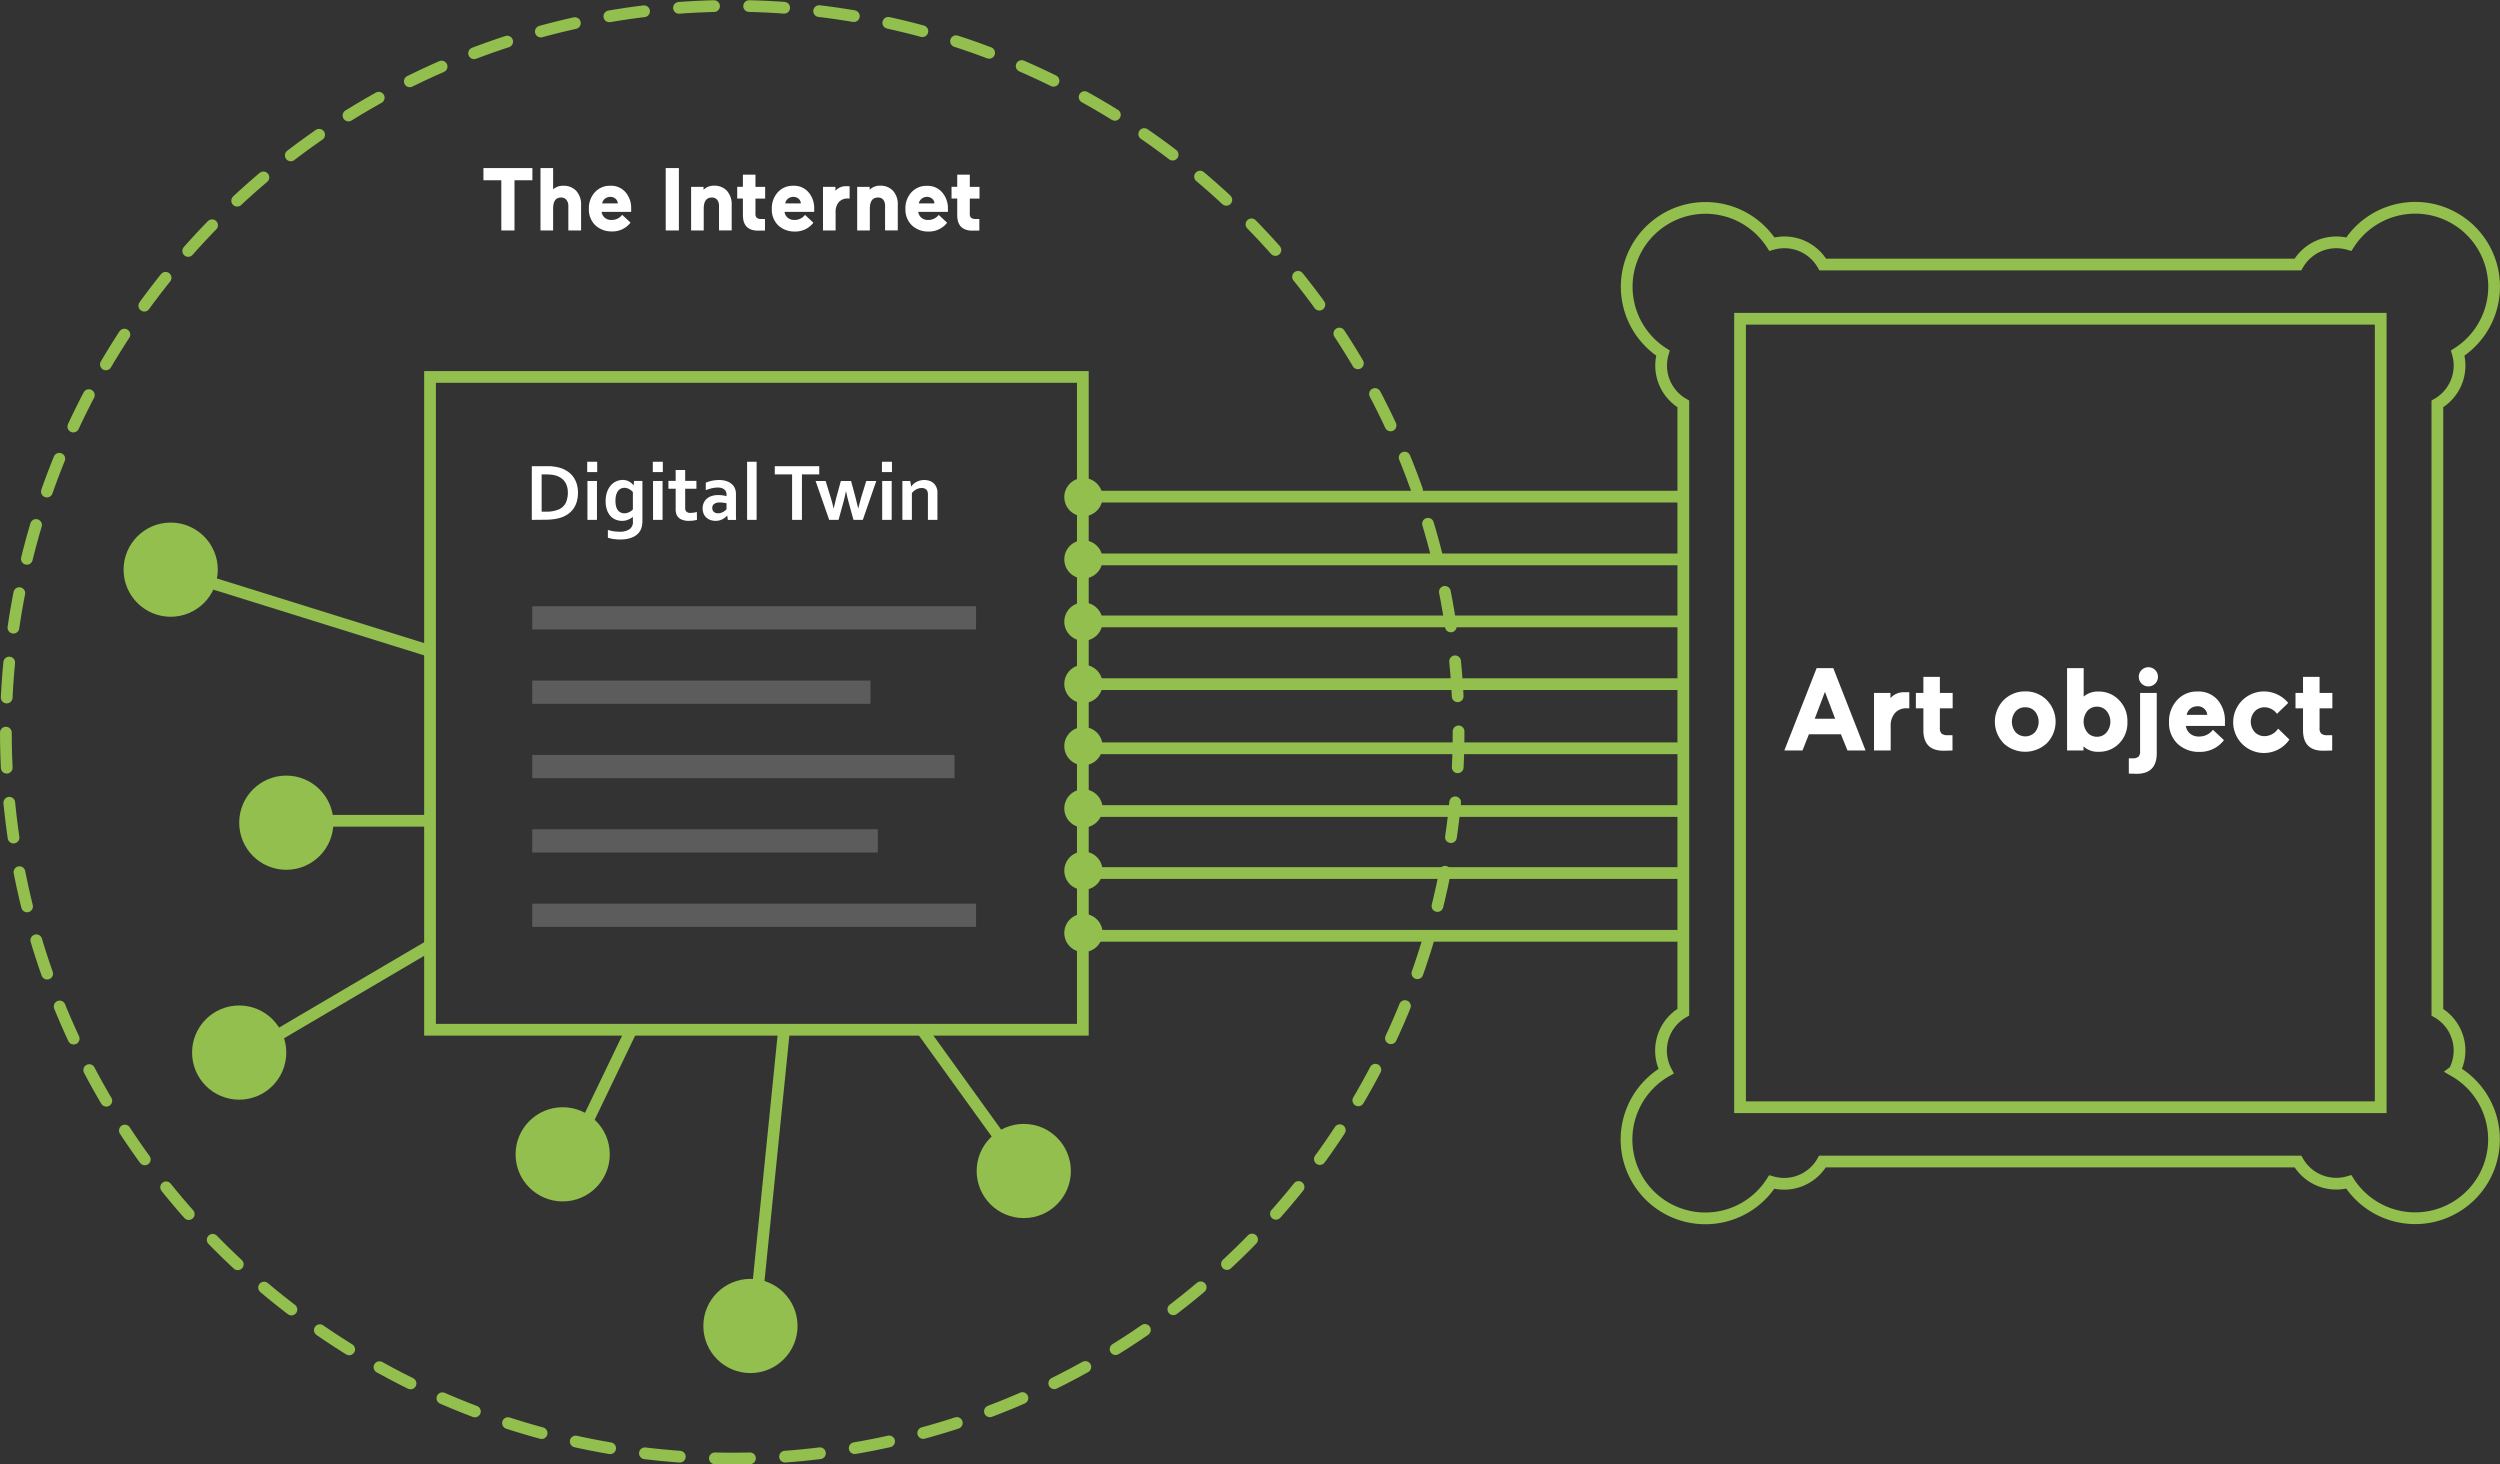 <svg xmlns="http://www.w3.org/2000/svg" viewBox="0 0 851.86 499"><rect x="0" y="0" width="851.86" height="499" fill="#333333" stroke="none"/><defs><style>.cls-1{fill:#92bf4d;}.cls-2,.cls-4{fill:none;stroke:#92bf4d;stroke-miterlimit:10;stroke-width:4px;}.cls-3,.cls-5{fill:#fff;}.cls-4{stroke-linecap:round;stroke-dasharray:11.96 11.96;}.cls-5{opacity:0.2;isolation:isolate;}</style></defs><title>inf2</title><g id="Layer_2" data-name="Layer 2"><g id="Layer_1-2" data-name="Layer 1"><g id="Слой_2" data-name="Слой 2"><circle class="cls-1" cx="369.17" cy="169.39" r="6.52"/><circle class="cls-1" cx="369.17" cy="190.61" r="6.52"/><circle class="cls-1" cx="369.17" cy="211.82" r="6.52"/><circle class="cls-1" cx="369.17" cy="233.04" r="6.52"/><circle class="cls-1" cx="369.17" cy="254.25" r="6.52"/><circle class="cls-1" cx="369.17" cy="275.47" r="6.52"/><circle class="cls-1" cx="369.17" cy="296.68" r="6.52"/><circle class="cls-1" cx="369.17" cy="317.9" r="6.52"/><line class="cls-2" x1="369.17" y1="169.22" x2="573.6" y2="169.22"/><line class="cls-2" x1="369.17" y1="190.61" x2="573.6" y2="190.61"/><line class="cls-2" x1="369.17" y1="211.74" x2="573.6" y2="211.74"/><line class="cls-2" x1="369.17" y1="233.12" x2="573.6" y2="233.12"/><line class="cls-2" x1="369.17" y1="254.97" x2="573.6" y2="254.97"/><line class="cls-2" x1="369.17" y1="276.35" x2="573.6" y2="276.35"/><line class="cls-2" x1="369.17" y1="297.48" x2="573.6" y2="297.48"/><line class="cls-2" x1="369.17" y1="318.87" x2="573.6" y2="318.87"/><rect class="cls-2" x="592.91" y="108.61" width="218.3" height="268.67"/><path class="cls-2" d="M836.37,364.92a15.06,15.06,0,0,0-5.85-20V137.63a15.08,15.08,0,0,0,7.56-13.07,15.28,15.28,0,0,0-.62-4.25,26.87,26.87,0,1,0-37.11-37.12,15.27,15.27,0,0,0-4.25-.61A15.1,15.1,0,0,0,783,90.13H621.1A15.1,15.1,0,0,0,608,82.58a15.27,15.27,0,0,0-4.25.61,26.86,26.86,0,1,0-37.11,37.12,15.28,15.28,0,0,0-.62,4.25,15.08,15.08,0,0,0,7.56,13.07V344.89A15.08,15.08,0,0,0,567.71,365a26.86,26.86,0,1,0,36,37.77A15.05,15.05,0,0,0,621,395.78H783a15.09,15.09,0,0,0,13.08,7.56,15.28,15.28,0,0,0,4.25-.62,26.86,26.86,0,1,0,36-37.77Z"/><path class="cls-3" d="M619,227.67h5.68l11,28.05h-6.16l-2.24-5.52h-10.9l-2.2,5.52H608Zm6.32,17.24-3.48-9.16-3.48,9.16Z"/><path class="cls-3" d="M650.58,235.88v5.47h-.88a5.1,5.1,0,0,0-4,1.61,6.48,6.48,0,0,0-1.46,4.55v8.21h-5.68v-19.6h5.6v1.76a6.06,6.06,0,0,1,4.88-2A13.19,13.19,0,0,1,650.58,235.88Z"/><path class="cls-3" d="M662.22,255.8q-6.84,0-6.84-7v-7.45h-2.56v-5.23h2.56v-5.48H661v5.48h4.36v5.23H661v6.77a2.34,2.34,0,0,0,.62,1.87,3,3,0,0,0,2,.52h1.68v5.21C664,255.77,662.94,255.8,662.22,255.8Z"/><path class="cls-3" d="M682.7,253.24a10.54,10.54,0,0,1,0-14.65,10.25,10.25,0,0,1,7.4-3,10,10,0,0,1,7.36,3,10.5,10.5,0,0,1,0,14.65,10.84,10.84,0,0,1-14.8,0ZM690.1,241a4.26,4.26,0,0,0-3.28,1.39,5.6,5.6,0,0,0,0,7.13,4.55,4.55,0,0,0,6.42.14l.14-.14a5.6,5.6,0,0,0,0-7.13A4.26,4.26,0,0,0,690.1,241Z"/><path class="cls-3" d="M724.9,245.91a10,10,0,0,1-2.84,7.44,9.42,9.42,0,0,1-7,2.81,7,7,0,0,1-5.12-1.84v1.4h-5.6V227.67H710v9.69a7.3,7.3,0,0,1,5-1.72,9.37,9.37,0,0,1,7,2.87A10,10,0,0,1,724.9,245.91Zm-13.64-3.67a5.91,5.91,0,0,0,0,7.35,4.25,4.25,0,0,0,3.28,1.45,4.13,4.13,0,0,0,3.24-1.45,5.78,5.78,0,0,0,0-7.35,4.15,4.15,0,0,0-3.24-1.44A4.24,4.24,0,0,0,711.26,242.24Z"/><path class="cls-3" d="M729.22,256V236.12h5.68v20.55q0,7-6.88,7l-2.64-.08V258.4h1.24a3.14,3.14,0,0,0,2-.52A2.4,2.4,0,0,0,729.22,256Zm-.44-25.43a3.27,3.27,0,1,1,3.28,3.32,3.26,3.26,0,0,1-3.28-3.24v-.08Z"/><path class="cls-3" d="M758.14,245.67v1.68H744.82a4.1,4.1,0,0,0,1.42,2.61,4.46,4.46,0,0,0,3,1,5.77,5.77,0,0,0,4.8-2.29l3.76,3.53a10.24,10.24,0,0,1-8.4,4,10.44,10.44,0,0,1-7.4-2.76,9.71,9.71,0,0,1-2.92-7.36,10.61,10.61,0,0,1,2.68-7.45,9,9,0,0,1,7-3,8.56,8.56,0,0,1,7,3A10.84,10.84,0,0,1,758.14,245.67Zm-9.32-5a3.71,3.71,0,0,0-2.46.79,3.56,3.56,0,0,0-1.26,2.13h7a3,3,0,0,0-1-2.08,3.32,3.32,0,0,0-2.28-.87Z"/><path class="cls-3" d="M776.26,248.27,780.1,252a10.49,10.49,0,1,1-8.6-16.4,10.8,10.8,0,0,1,8.2,3.92l-3.84,3.71A5.31,5.31,0,0,0,771.7,241a4.57,4.57,0,0,0-3.4,1.39,5.29,5.29,0,0,0,0,7.08,4.55,4.55,0,0,0,3.4,1.37A5.66,5.66,0,0,0,776.26,248.27Z"/><path class="cls-3" d="M791.58,255.8q-6.84,0-6.84-7v-7.45h-2.56v-5.23h2.56v-5.48h5.64v5.48h4.36v5.23h-4.36v6.77A2.29,2.29,0,0,0,791,250a3,3,0,0,0,2,.52h1.68v5.21C793.32,255.77,792.3,255.8,791.58,255.8Z"/><circle class="cls-4" cx="249.5" cy="249.5" r="247.5"/><path class="cls-3" d="M164.73,61.42V57.27h16.68v4.15h-6.1V78.53h-4.49V61.42Z"/><path class="cls-3" d="M188.47,71.1v7.43h-4.3V57.27h4.3v7.25a4.88,4.88,0,0,1,3.46-1.22,5.76,5.76,0,0,1,4.43,1.75A6.82,6.82,0,0,1,198,69.88v8.65h-4.34V70.22A3.3,3.3,0,0,0,193,68.1a2.21,2.21,0,0,0-1.84-.79Q188.48,67.31,188.47,71.1Z"/><path class="cls-3" d="M215.07,70.92v1.27H205a3.09,3.09,0,0,0,1.08,2,3.38,3.38,0,0,0,2.26.76A4.41,4.41,0,0,0,212,73.19l2.85,2.67a7.75,7.75,0,0,1-6.37,3,8,8,0,0,1-5.61-2.09,7.38,7.38,0,0,1-2.21-5.58,8,8,0,0,1,2-5.64,6.82,6.82,0,0,1,5.28-2.25,6.44,6.44,0,0,1,5.27,2.28A8.13,8.13,0,0,1,215.07,70.92ZM208,67.09a2.92,2.92,0,0,0-1.87.61,2.79,2.79,0,0,0-.95,1.61h5.33a2.28,2.28,0,0,0-.75-1.58A2.52,2.52,0,0,0,208,67.09Z"/><path class="cls-3" d="M231.33,78.53h-4.49V57.27h4.49Z"/><path class="cls-3" d="M239.79,71.1v7.43h-4.3V63.67h4.24v1a4.88,4.88,0,0,1,3.52-1.4A5.76,5.76,0,0,1,247.68,65a6.82,6.82,0,0,1,1.64,4.83V78.5H245V70.22a3.35,3.35,0,0,0-.62-2.12,2.21,2.21,0,0,0-1.84-.79Q239.8,67.31,239.79,71.1Z"/><path class="cls-3" d="M258.33,78.59q-5.19,0-5.19-5.31V67.64H251.2v-4h1.94V59.51h4.28v4.16h3.3v4h-3.3V72.8a1.8,1.8,0,0,0,.46,1.42,2.38,2.38,0,0,0,1.51.4h1.27v3.94Z"/><path class="cls-3" d="M277.43,70.92v1.27h-10.1a3.09,3.09,0,0,0,1.08,2,3.38,3.38,0,0,0,2.26.76,4.42,4.42,0,0,0,3.64-1.73l2.85,2.67a7.75,7.75,0,0,1-6.37,3,8,8,0,0,1-5.61-2.09A7.38,7.38,0,0,1,263,71.19a8,8,0,0,1,2-5.64,6.82,6.82,0,0,1,5.28-2.25,6.44,6.44,0,0,1,5.27,2.28A8.18,8.18,0,0,1,277.43,70.92Zm-7.06-3.83a2.92,2.92,0,0,0-1.87.61,2.79,2.79,0,0,0-.95,1.61h5.33a2.28,2.28,0,0,0-.75-1.58A2.52,2.52,0,0,0,270.37,67.09Z"/><path class="cls-3" d="M289.5,63.49v4.15h-.66a3.9,3.9,0,0,0-3,1.21,5,5,0,0,0-1.11,3.46v6.22h-4.3V63.67h4.24V65a4.64,4.64,0,0,1,3.7-1.55A8.54,8.54,0,0,1,289.5,63.49Z"/><path class="cls-3" d="M296.39,71.1v7.43h-4.31V63.67h4.25v1a4.83,4.83,0,0,1,3.52-1.4A5.8,5.8,0,0,1,304.28,65a6.77,6.77,0,0,1,1.63,4.83V78.5h-4.33V70.22A3.27,3.27,0,0,0,301,68.1a2.19,2.19,0,0,0-1.83-.79Q296.4,67.31,296.39,71.1Z"/><path class="cls-3" d="M323,70.92v1.27H312.89a3.08,3.08,0,0,0,1.07,2,3.38,3.38,0,0,0,2.26.76,4.42,4.42,0,0,0,3.64-1.73l2.86,2.67a7.75,7.75,0,0,1-6.37,3,8,8,0,0,1-5.62-2.09,7.43,7.43,0,0,1-2.21-5.58,8,8,0,0,1,2-5.64,6.85,6.85,0,0,1,5.28-2.25,6.47,6.47,0,0,1,5.28,2.28A8.19,8.19,0,0,1,323,70.92Zm-7.07-3.83a2.85,2.85,0,0,0-1.86.61,2.75,2.75,0,0,0-1,1.61h5.34a2.23,2.23,0,0,0-.76-1.58,2.56,2.56,0,0,0-1.73-.64Z"/><path class="cls-3" d="M331.36,78.59q-5.19,0-5.19-5.31V67.64h-1.94v-4h1.94V59.51h4.28v4.16h3.31v4h-3.31V72.8a1.77,1.77,0,0,0,.47,1.42,2.35,2.35,0,0,0,1.5.4h1.28v3.94Z"/><circle class="cls-1" cx="191.73" cy="393.33" r="16.05"/><circle class="cls-1" cx="97.55" cy="280.33" r="16.05"/><circle class="cls-1" cx="58.16" cy="194.11" r="16.05"/><circle class="cls-1" cx="81.5" cy="358.66" r="16.05"/><circle class="cls-1" cx="255.71" cy="451.82" r="16.05"/><circle class="cls-1" cx="348.84" cy="399.01" r="16.05"/><line class="cls-2" x1="348.84" y1="399.01" x2="314.16" y2="350.88"/><line class="cls-2" x1="267.16" y1="350.88" x2="256.94" y2="451.82"/><line class="cls-2" x1="215.16" y1="350.88" x2="191.73" y2="399.61"/><line class="cls-2" x1="146.53" y1="322.2" x2="81.5" y2="360.45"/><line class="cls-2" x1="146.53" y1="279.68" x2="97.55" y2="279.68"/><line class="cls-2" x1="146.53" y1="221.85" x2="57.01" y2="193.93"/><rect class="cls-5" x="181.35" y="206.57" width="151.23" height="7.92"/><rect class="cls-5" x="181.35" y="231.9" width="115.27" height="7.92"/><rect class="cls-5" x="181.35" y="257.24" width="143.89" height="7.92"/><rect class="cls-5" x="181.35" y="282.57" width="117.75" height="7.92"/><rect class="cls-5" x="181.35" y="307.91" width="151.23" height="7.92"/><rect class="cls-2" x="146.53" y="128.44" width="222.44" height="222.44"/><path class="cls-3" d="M181.21,177.14V158.85h4.84c.43,0,.86,0,1.3,0s.88.07,1.29.12.83.12,1.22.2a9.41,9.41,0,0,1,1.08.28,9.12,9.12,0,0,1,2.58,1.26,7.59,7.59,0,0,1,1.88,1.87,8.12,8.12,0,0,1,1.15,2.41,10.32,10.32,0,0,1,.39,2.9,11.11,11.11,0,0,1-.33,2.76,8,8,0,0,1-1,2.36,7.54,7.54,0,0,1-1.69,1.88,9,9,0,0,1-2.41,1.34,12.75,12.75,0,0,1-2.64.65,22.4,22.4,0,0,1-3.33.22Zm4.73-2.8a10.61,10.61,0,0,0,4.59-.81,5,5,0,0,0,2.22-2.1,8.54,8.54,0,0,0,.5-5.55,5.36,5.36,0,0,0-.71-1.61,5,5,0,0,0-1.13-1.21,6.18,6.18,0,0,0-1.49-.84,7.91,7.91,0,0,0-1.74-.43,15.42,15.42,0,0,0-2.15-.14h-1.47v12.69Z"/><path class="cls-3" d="M200.09,157.34h3.4v3.52h-3.4Zm.08,6.55h3.24v13.25h-3.24Z"/><path class="cls-3" d="M215.65,177.48v-.67c0-.27,0-.5,0-.68h0a5.54,5.54,0,0,1-.69.48,6.29,6.29,0,0,1-.86.44,5.55,5.55,0,0,1-1,.32,6.23,6.23,0,0,1-1.15.11,5.86,5.86,0,0,1-2.06-.37,4.77,4.77,0,0,1-1.78-1.19,6,6,0,0,1-1.26-2.09,8.7,8.7,0,0,1-.48-3.06,9.12,9.12,0,0,1,.49-3.14,6.64,6.64,0,0,1,1.29-2.25A5.51,5.51,0,0,1,210,164a5.44,5.44,0,0,1,2.16-.46,4.48,4.48,0,0,1,2.16.52,4.67,4.67,0,0,1,1.54,1.3h.06l.13-1.49h2.85v13.5a8.79,8.79,0,0,1-.2,2,5,5,0,0,1-.56,1.48,4.81,4.81,0,0,1-1.11,1.31,6,6,0,0,1-1.54.93,9.06,9.06,0,0,1-1.91.56,12.89,12.89,0,0,1-2.2.18c-.44,0-.87,0-1.29-.05s-.81-.07-1.18-.13-.71-.13-1-.21a7.5,7.5,0,0,1-.78-.24v-2.64a11.71,11.71,0,0,0,1.9.46,13.82,13.82,0,0,0,2.08.16,5.81,5.81,0,0,0,3.37-.84,2.92,2.92,0,0,0,1.19-2.55Zm-2.9-2.58a3.48,3.48,0,0,0,.93-.12,4.45,4.45,0,0,0,.8-.32,4.8,4.8,0,0,0,.67-.42,4.58,4.58,0,0,0,.5-.47v-5.92a4.35,4.35,0,0,0-1.29-1,3.45,3.45,0,0,0-1.63-.43,2.86,2.86,0,0,0-.63.08,2.41,2.41,0,0,0-.68.27,2.51,2.51,0,0,0-.65.51,3.17,3.17,0,0,0-.54.81,5.3,5.3,0,0,0-.37,1.18,7.37,7.37,0,0,0-.15,1.58,8.06,8.06,0,0,0,.19,1.79,4,4,0,0,0,.58,1.34,2.47,2.47,0,0,0,1,.84A2.79,2.79,0,0,0,212.75,174.9Z"/><path class="cls-3" d="M222.44,157.34h3.41v3.52h-3.41Zm.08,6.55h3.24v13.25h-3.24Z"/><path class="cls-3" d="M237.49,177.13a8.75,8.75,0,0,1-1.3.26,12.16,12.16,0,0,1-1.42.09,6,6,0,0,1-2.72-.54,3.05,3.05,0,0,1-1.5-1.55,5,5,0,0,1-.32-2v-6.86h-2.47v-2.67h2.47v-3.7h3.24v3.7h3.83v2.67h-3.83V173a2.09,2.09,0,0,0,.24,1.13,1.79,1.79,0,0,0,1.62.63,7,7,0,0,0,1.12-.09,9.49,9.49,0,0,0,1-.22Z"/><path class="cls-3" d="M247.82,175.73h-.06a5.69,5.69,0,0,1-.66.59,6,6,0,0,1-.87.57,5.05,5.05,0,0,1-1.09.43,5,5,0,0,1-1.3.16,5.39,5.39,0,0,1-1.77-.29,4,4,0,0,1-1.4-.85,3.88,3.88,0,0,1-.93-1.34,4.87,4.87,0,0,1,.06-3.67,4.17,4.17,0,0,1,1.08-1.44,4.77,4.77,0,0,1,1.67-.89,6.94,6.94,0,0,1,2.15-.31,11,11,0,0,1,1.58.11,10.64,10.64,0,0,1,1.28.26v-.53a2.75,2.75,0,0,0-.16-.9,1.93,1.93,0,0,0-.51-.76,2.45,2.45,0,0,0-.91-.54,4.15,4.15,0,0,0-1.36-.2,9.37,9.37,0,0,0-2,.22,15.9,15.9,0,0,0-2.13.66v-2.53a11.06,11.06,0,0,1,2.11-.67,12.83,12.83,0,0,1,2.36-.25,8,8,0,0,1,2.53.36,5.27,5.27,0,0,1,1.82,1,3.83,3.83,0,0,1,1.09,1.47,4.48,4.48,0,0,1,.37,1.84v5c0,.88,0,1.63,0,2.26s0,1.19.06,1.68H248Zm-.26-4.24c-.31-.07-.67-.13-1.07-.19a8.25,8.25,0,0,0-1.22-.09,3.25,3.25,0,0,0-1.88.47,1.61,1.61,0,0,0-.69,1.44,2,2,0,0,0,.16.79,1.55,1.55,0,0,0,.42.55,1.73,1.73,0,0,0,.63.33,2.56,2.56,0,0,0,.75.11,3.12,3.12,0,0,0,.93-.13,4.46,4.46,0,0,0,.8-.33,4.09,4.09,0,0,0,.67-.44c.19-.17.36-.33.5-.48Z"/><path class="cls-3" d="M254.57,177.14v-19.8h3.24v19.8Z"/><path class="cls-3" d="M273.25,177.14H269.9V161.65H264v-2.8h15.15v2.8h-5.89Z"/><path class="cls-3" d="M288.23,167.49c-.25,1.32-.56,2.6-.9,3.84l-1.6,5.81h-3.19l-4.63-13.25h3.42l1.7,5.55c.4,1.29.74,2.53,1,3.74h.06c.25-1.17.56-2.42.91-3.74l1.52-5.55H290l1.49,5.55c.32,1.18.62,2.42.92,3.74h.05c.31-1.23.66-2.48,1-3.74l1.71-5.55h3.42L294,177.14h-3.18l-1.6-5.81c-.37-1.3-.67-2.58-.91-3.84Z"/><path class="cls-3" d="M300.52,157.34h3.41v3.52h-3.41Zm.08,6.55h3.24v13.25H300.6Z"/><path class="cls-3" d="M310.46,165.74h.06a5.24,5.24,0,0,1,.72-.81,4.94,4.94,0,0,1,1-.7,5.86,5.86,0,0,1,2.68-.67,5.9,5.9,0,0,1,1.4.17,4.38,4.38,0,0,1,1.24.51,3.82,3.82,0,0,1,1,.9,4.31,4.31,0,0,1,.67,1.32,4.37,4.37,0,0,1,.19.93c0,.33,0,.71,0,1.15v8.6h-3.24v-8.09c0-.36,0-.66,0-.92a2.53,2.53,0,0,0-.16-.67,1.64,1.64,0,0,0-.74-.9,2.52,2.52,0,0,0-1.21-.27,3.87,3.87,0,0,0-1.81.44,4.81,4.81,0,0,0-1.54,1.29v9.12h-3.24V163.89h2.68Z"/></g></g></g></svg>